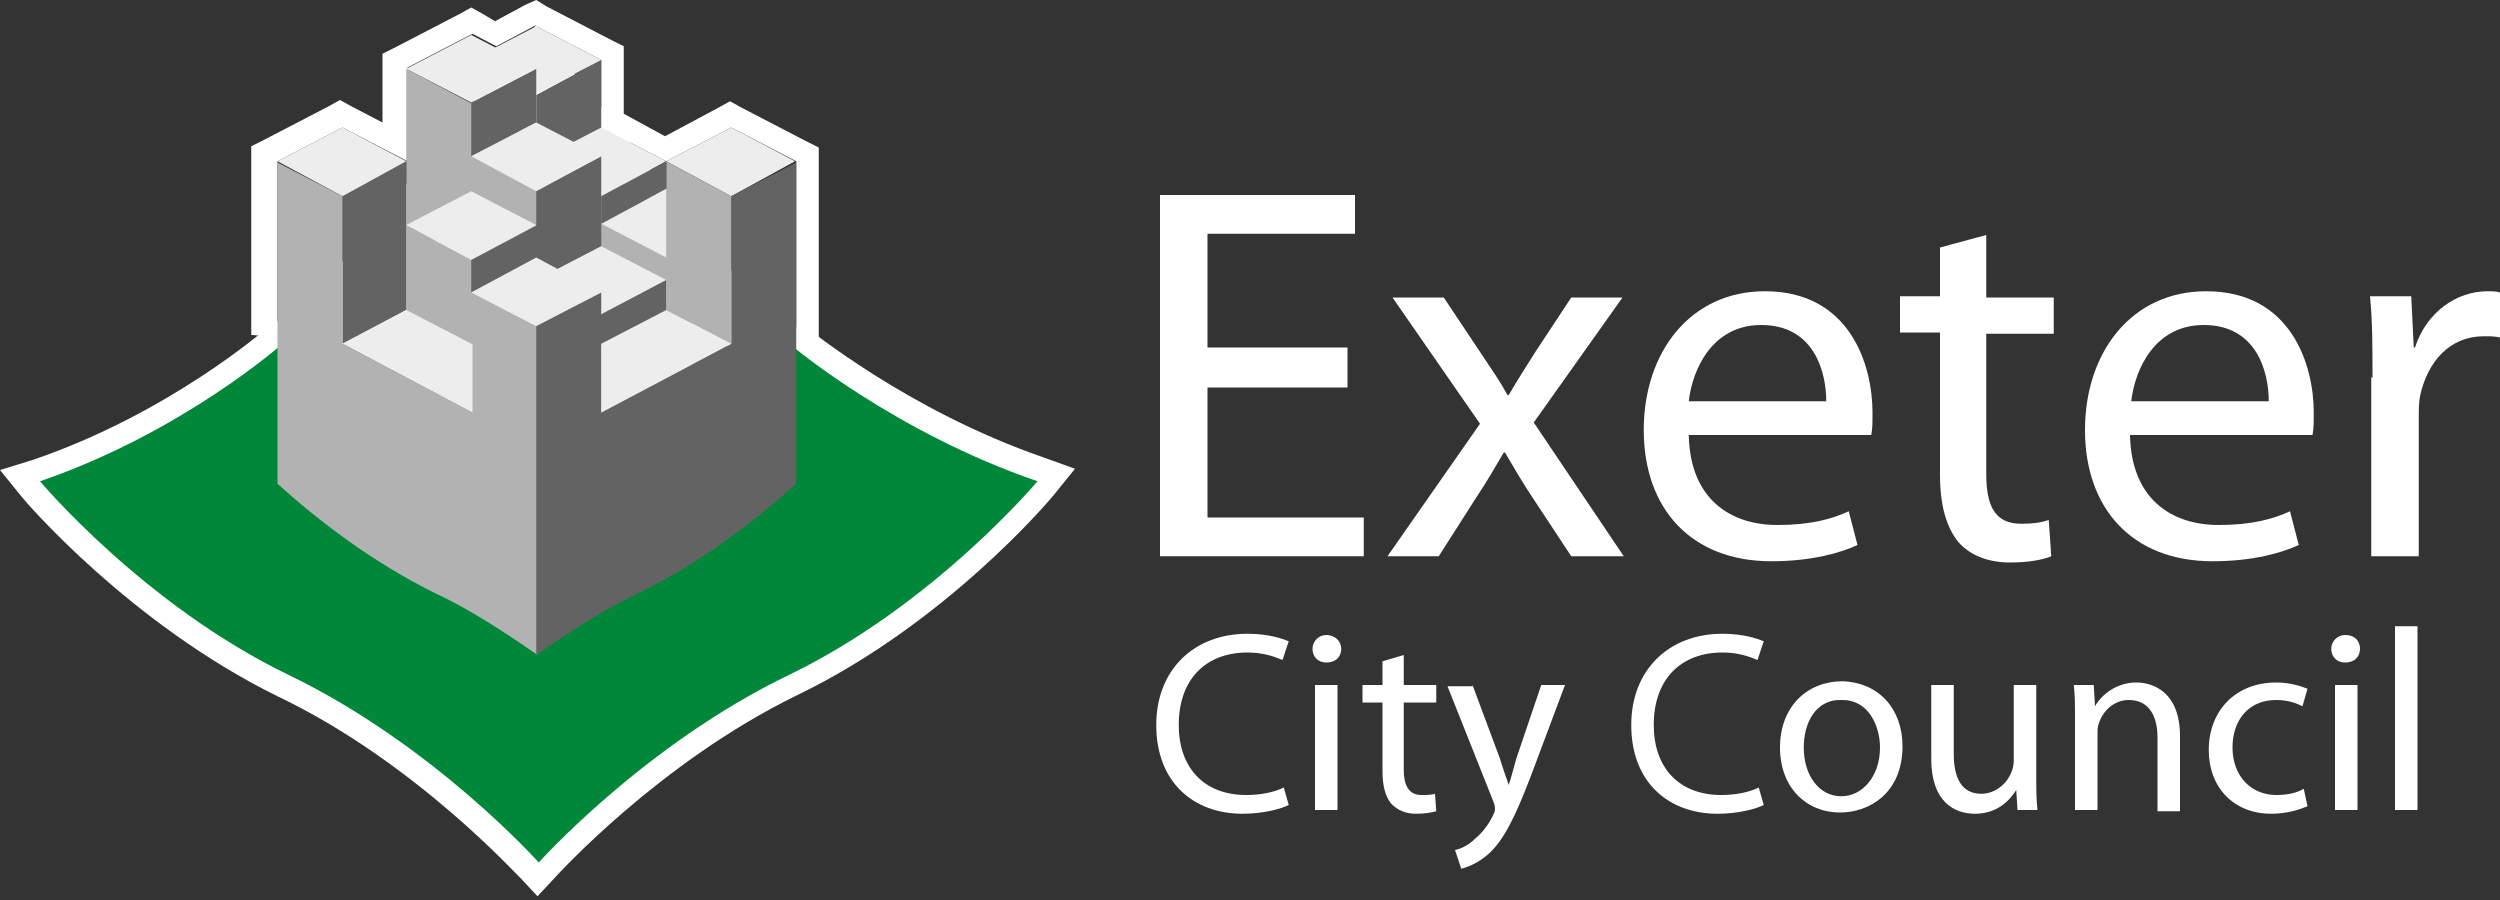 <?xml version="1.0" encoding="utf-8"?>
<!-- Generator: Adobe Illustrator 26.0.2, SVG Export Plug-In . SVG Version: 6.00 Build 0)  -->
<svg version="1.1" id="Layer_1" xmlns="http://www.w3.org/2000/svg" xmlns:xlink="http://www.w3.org/1999/xlink" x="0px" y="0px"
	 width="200px" height="72px" viewBox="0 0 200 72" style="enable-background:new 0 0 200 72;" xml:space="preserve">
<rect x="0" y="0" width="200" height="72" fill="#333333" stroke="none"/>
<style type="text/css">
	.st0{fill:#FFFFFF;}
	.st1{fill:none;}
	.st2{fill:#008739;}
	.st3{fill:#B2B2B2;}
	.st4{fill:#646363;}
	.st5{fill:#EDEDED;}
</style>
<g>
	<g>
		<path class="st0" d="M107.7,31H96.6v10.4h12.5v3.1H92.8V15.6h15.6v3.1H96.6v9.1h11.2V31z"/>
		<path class="st0" d="M115.5,23.8l3,4.5c0.8,1.2,1.5,2.2,2.1,3.3h0.1c0.7-1.2,1.4-2.3,2.1-3.4l2.9-4.4h4.1l-7.1,10l7.2,10.7h-4.2
			l-3.1-4.7c-0.8-1.2-1.5-2.4-2.2-3.6h-0.1c-0.7,1.2-1.4,2.4-2.2,3.6l-3,4.7H111l7.4-10.6l-7-10.1H115.5z"/>
		<path class="st0" d="M135.1,34.8c0.1,5.1,3.3,7.2,7.1,7.2c2.7,0,4.4-0.5,5.7-1.1l0.7,2.7c-1.3,0.6-3.6,1.3-6.9,1.3
			c-6.4,0-10.2-4.2-10.2-10.5c0-6.2,3.7-11.1,9.7-11.1c6.8,0,8.6,5.9,8.6,9.7c0,0.8,0,1.3-0.1,1.8H135.1z M146.1,32.1
			c0-2.4-1-6.1-5.2-6.1c-3.9,0-5.5,3.5-5.8,6.1H146.1z"/>
		<path class="st0" d="M158.9,18.8v5h5.4v2.9h-5.4v11.2c0,2.6,0.7,4,2.8,4c1,0,1.6-0.1,2.2-0.3l0.2,2.9c-0.7,0.3-1.9,0.5-3.3,0.5
			c-1.8,0-3.2-0.6-4.1-1.6c-1-1.2-1.5-3-1.5-5.4V26.6h-3.2v-2.9h3.2v-3.9L158.9,18.8z"/>
		<path class="st0" d="M170.4,34.8c0.1,5.1,3.3,7.2,7.1,7.2c2.7,0,4.4-0.5,5.7-1.1l0.7,2.7c-1.3,0.6-3.6,1.3-6.9,1.3
			c-6.4,0-10.2-4.2-10.2-10.5c0-6.2,3.7-11.1,9.7-11.1c6.8,0,8.6,5.9,8.6,9.7c0,0.8,0,1.3-0.1,1.8H170.4z M181.5,32.1
			c0-2.4-1-6.1-5.2-6.1c-3.9,0-5.5,3.5-5.8,6.1H181.5z"/>
		<path class="st0" d="M189.8,30.2c0-2.4,0-4.5-0.2-6.5h3.3l0.2,4.1h0.1c0.9-2.8,3.3-4.5,5.8-4.5c0.4,0,0.7,0,1,0.1V27
			c-0.4-0.1-0.8-0.1-1.3-0.1c-2.7,0-4.5,2-5.1,4.8c-0.1,0.5-0.1,1.2-0.1,1.8v11h-3.8V30.2z"/>
	</g>
	<g>
		<path class="st0" d="M103.1,64.4c-0.6,0.3-2,0.7-3.7,0.7c-3.9,0-6.9-2.5-6.9-7.1c0-4.4,3-7.3,7.3-7.3c1.7,0,2.8,0.4,3.3,0.6
			l-0.5,1.5c-0.7-0.3-1.6-0.6-2.8-0.6c-3.3,0-5.5,2.1-5.5,5.8c0,3.4,2,5.6,5.4,5.6c1.1,0,2.2-0.2,3-0.6L103.1,64.4z"/>
		<path class="st0" d="M107.3,51.9c0,0.6-0.4,1.1-1.2,1.1c-0.7,0-1.1-0.5-1.1-1.1c0-0.6,0.5-1.1,1.1-1.1
			C106.8,50.8,107.3,51.3,107.3,51.9z M105.2,64.8v-10h1.8v10H105.2z"/>
		<path class="st0" d="M112.3,52.4v2.4h2.6v1.4h-2.6v5.4c0,1.2,0.4,2,1.4,2c0.5,0,0.8,0,1.1-0.1l0.1,1.4c-0.4,0.1-0.9,0.2-1.6,0.2
			c-0.9,0-1.5-0.3-2-0.8c-0.5-0.6-0.7-1.5-0.7-2.6v-5.5h-1.6v-1.4h1.6v-1.9L112.3,52.4z"/>
		<path class="st0" d="M117.8,54.8l2.2,5.9c0.2,0.7,0.5,1.5,0.7,2.1h0c0.2-0.6,0.4-1.4,0.6-2.1l2-5.9h1.9l-2.7,7.2
			c-1.3,3.4-2.2,5.2-3.4,6.3c-0.9,0.8-1.8,1.1-2.2,1.2l-0.5-1.5c0.5-0.1,1.1-0.4,1.6-0.9c0.5-0.4,1.1-1.1,1.5-2
			c0.1-0.2,0.1-0.3,0.1-0.4c0-0.1,0-0.2-0.1-0.5l-3.7-9.3H117.8z"/>
		<path class="st0" d="M141.1,64.4c-0.6,0.3-2,0.7-3.7,0.7c-3.9,0-6.9-2.5-6.9-7.1c0-4.4,3-7.3,7.3-7.3c1.7,0,2.8,0.4,3.3,0.6
			l-0.5,1.5c-0.7-0.3-1.6-0.6-2.8-0.6c-3.3,0-5.5,2.1-5.5,5.8c0,3.4,2,5.6,5.4,5.6c1.1,0,2.2-0.2,3-0.6L141.1,64.4z"/>
		<path class="st0" d="M152.2,59.7c0,3.7-2.6,5.3-5,5.3c-2.7,0-4.8-2-4.8-5.2c0-3.3,2.2-5.3,5-5.3C150.3,54.6,152.2,56.7,152.2,59.7
			z M144.3,59.8c0,2.2,1.2,3.9,3,3.9c1.7,0,3.1-1.6,3.1-3.9c0-1.7-0.9-3.8-3-3.8C145.2,55.9,144.3,57.9,144.3,59.8z"/>
		<path class="st0" d="M162.9,62c0,1.1,0,2,0.1,2.8h-1.6l-0.1-1.6h0c-0.5,0.8-1.5,1.9-3.3,1.9c-1.6,0-3.5-0.9-3.5-4.4v-5.9h1.8v5.5
			c0,1.9,0.6,3.2,2.2,3.2c1.2,0,2.1-0.9,2.4-1.7c0.1-0.2,0.2-0.6,0.2-0.9v-6.1h1.8V62z"/>
		<path class="st0" d="M166,57.5c0-1.1,0-1.9-0.1-2.7h1.6l0.1,1.7h0c0.5-0.9,1.7-1.9,3.3-1.9c1.4,0,3.5,0.8,3.5,4.3v6h-1.8V59
			c0-1.6-0.6-3-2.3-3c-1.2,0-2.1,0.9-2.4,1.9c-0.1,0.2-0.1,0.5-0.1,0.9v6H166V57.5z"/>
		<path class="st0" d="M184.6,64.5c-0.5,0.2-1.5,0.6-2.9,0.6c-3,0-5-2.1-5-5.1c0-3.1,2.1-5.4,5.4-5.4c1.1,0,2,0.3,2.5,0.5l-0.4,1.4
			c-0.4-0.2-1.1-0.5-2.1-0.5c-2.3,0-3.5,1.7-3.5,3.8c0,2.3,1.5,3.8,3.5,3.8c1,0,1.7-0.2,2.2-0.5L184.6,64.5z"/>
		<path class="st0" d="M188.8,51.9c0,0.6-0.4,1.1-1.2,1.1c-0.7,0-1.1-0.5-1.1-1.1c0-0.6,0.5-1.1,1.1-1.1
			C188.4,50.8,188.8,51.3,188.8,51.9z M186.8,64.8v-10h1.8v10H186.8z"/>
		<path class="st0" d="M191.6,50.1h1.8v14.7h-1.8V50.1z"/>
	</g>
	<g>
		<path class="st0" d="M22.2,27.3V12.9l5.2-2.7l5.2,2.7l0-7.5l5.2-2.7l1.9,1l3.2-1.7 M42.9,2.1l5.2,2.7l0,5.4l5.2,2.7l5.2-2.7
			l5.2,2.7l0,15.2 M65.5,30v-1.9V12.9v-1.1l-1-0.5l-5.2-2.7l-0.9-0.5l-0.9,0.5l-4.3,2.3l-3.3-1.8l0-4.3l0-1.1l-1-0.5l-5.2-2.7
			L42.9,0l0,0l-0.9,0.4l-2.4,1.3l-1-0.6l-0.9-0.5l-0.9,0.5l-5.2,2.7l-1,0.5l0,1.1l0,4.4l-2.5-1.3l-0.9-0.5l-0.9,0.5l-5.2,2.7l-1,0.5
			v1.1v14"/>
		<g>
			<path class="st1" d="M63.3,27.7c0,0,8.1,6.8,19.6,10.8c0,0-8.3,9.9-19.9,15.5c-11.6,5.6-20,15-20,15s-8.4-9.4-20-15
				C11.4,48.4,3.1,38.5,3.1,38.5c11.4-3.9,19.4-11,19.4-11"/>
			<path class="st0" d="M21.9,25.7L21.9,25.7l-0.5,0.5l0,0c-0.1,0.1-7.9,6.9-18.8,10.6L0,37.6l1.7,2.1c0.3,0.4,8.7,10.2,20.5,16
				C33.3,61,41.5,70.2,41.6,70.2l1.4,1.5l1.4-1.5c0.1-0.1,8.3-9.2,19.4-14.6c11.8-5.7,20.1-15.5,20.5-16l1.7-2.1l-2.5-0.9
				c-11-3.8-18.9-10.4-19-10.4"/>
		</g>
		<path class="st2" d="M22.6,27.5c0,0-8,7.1-19.4,11c0,0,8.3,9.9,19.9,15.5c11.6,5.6,20,15,20,15s8.4-9.4,20-15
			c11.6-5.6,19.9-15.5,19.9-15.5c-11.4-3.9-19.6-10.8-19.6-10.8"/>
		<g>
			<polygon class="st3" points="55.3,37.7 32.5,25.7 32.5,5.5 55.3,17.6 			"/>
			<polygon class="st4" points="42.9,15.2 48.1,12.5 48.1,4.8 42.9,7.6 			"/>
			<polygon class="st5" points="48.1,4.8 42.9,2.1 37.7,4.8 42.9,7.5 			"/>
			<polygon class="st5" points="53.3,12.9 48.1,10.2 42.9,12.9 48.1,15.7 			"/>
			<polygon class="st5" points="58.5,17.9 53.3,15.1 48.1,17.9 53.3,20.6 			"/>
			<polygon class="st4" points="37.7,12.5 42.9,9.8 42.9,5.5 37.7,8.2 			"/>
			<polygon class="st5" points="42.9,5.5 37.7,2.8 32.5,5.5 37.7,8.2 			"/>
			<polygon class="st4" points="42.9,22.4 48.1,19.7 48.1,12.5 42.9,15.2 			"/>
			<polygon class="st5" points="48.1,12.5 42.9,9.8 37.7,12.5 42.9,15.3 			"/>
			<polygon class="st4" points="27.4,27.5 32.5,24.8 32.5,12.9 27.4,15.7 			"/>
			<polygon class="st5" points="32.5,12.9 27.4,10.2 22.2,12.9 27.4,15.7 			"/>
			<polygon class="st5" points="42.9,18 37.7,15.3 32.5,18 37.7,20.8 			"/>
			<g>
				<polygon class="st5" points="43.7,30.6 32.5,24.8 27.4,27.5 38.5,33.4 				"/>
			</g>
			<polygon class="st5" points="63.6,12.9 58.5,10.2 53.3,12.9 58.5,15.7 			"/>
			<g>
				<path class="st3" d="M27.4,27.5l0-11.8l-5.2-2.7l0,25.7l0,0c3.2,2.9,7.6,6.3,12.7,8.8c2.8,1.3,5.8,3.3,8.1,4.9V26.1l-5.2-2.7
					v9.6L27.4,27.5z"/>
			</g>
			<polygon class="st4" points="37.7,23.4 43,20.6 43,18 37.7,20.8 			"/>
			<g>
				<polygon class="st5" points="48.1,23.4 42.9,20.6 37.7,23.4 42.9,26.1 				"/>
			</g>
			<polygon class="st5" points="53.3,22.4 48.1,19.7 42.9,22.4 48.1,25.2 			"/>
			<g>
				<path class="st4" d="M58.5,27.5l0-11.8l5.2-2.7l0,25.7l0,0c-3.2,2.9-7.6,6.3-12.7,8.8c-2.8,1.3-5.8,3.3-8.1,4.9V26.1l5.2-2.7
					v9.6L58.5,27.5z"/>
			</g>
			<polygon class="st4" points="47.6,27.9 53.3,24.9 53.3,22.4 47.6,25.4 			"/>
			<g>
				<polygon class="st5" points="58.5,27.5 53.3,24.8 48.1,27.5 48.1,33 				"/>
			</g>
			<polygon class="st3" points="58.5,27.5 53.3,24.8 53.3,12.9 58.5,15.7 			"/>
			<polygon class="st4" points="48.1,17.9 53.3,15.1 53.3,12.9 48.1,15.7 			"/>
		</g>
	</g>
</g>
</svg>
